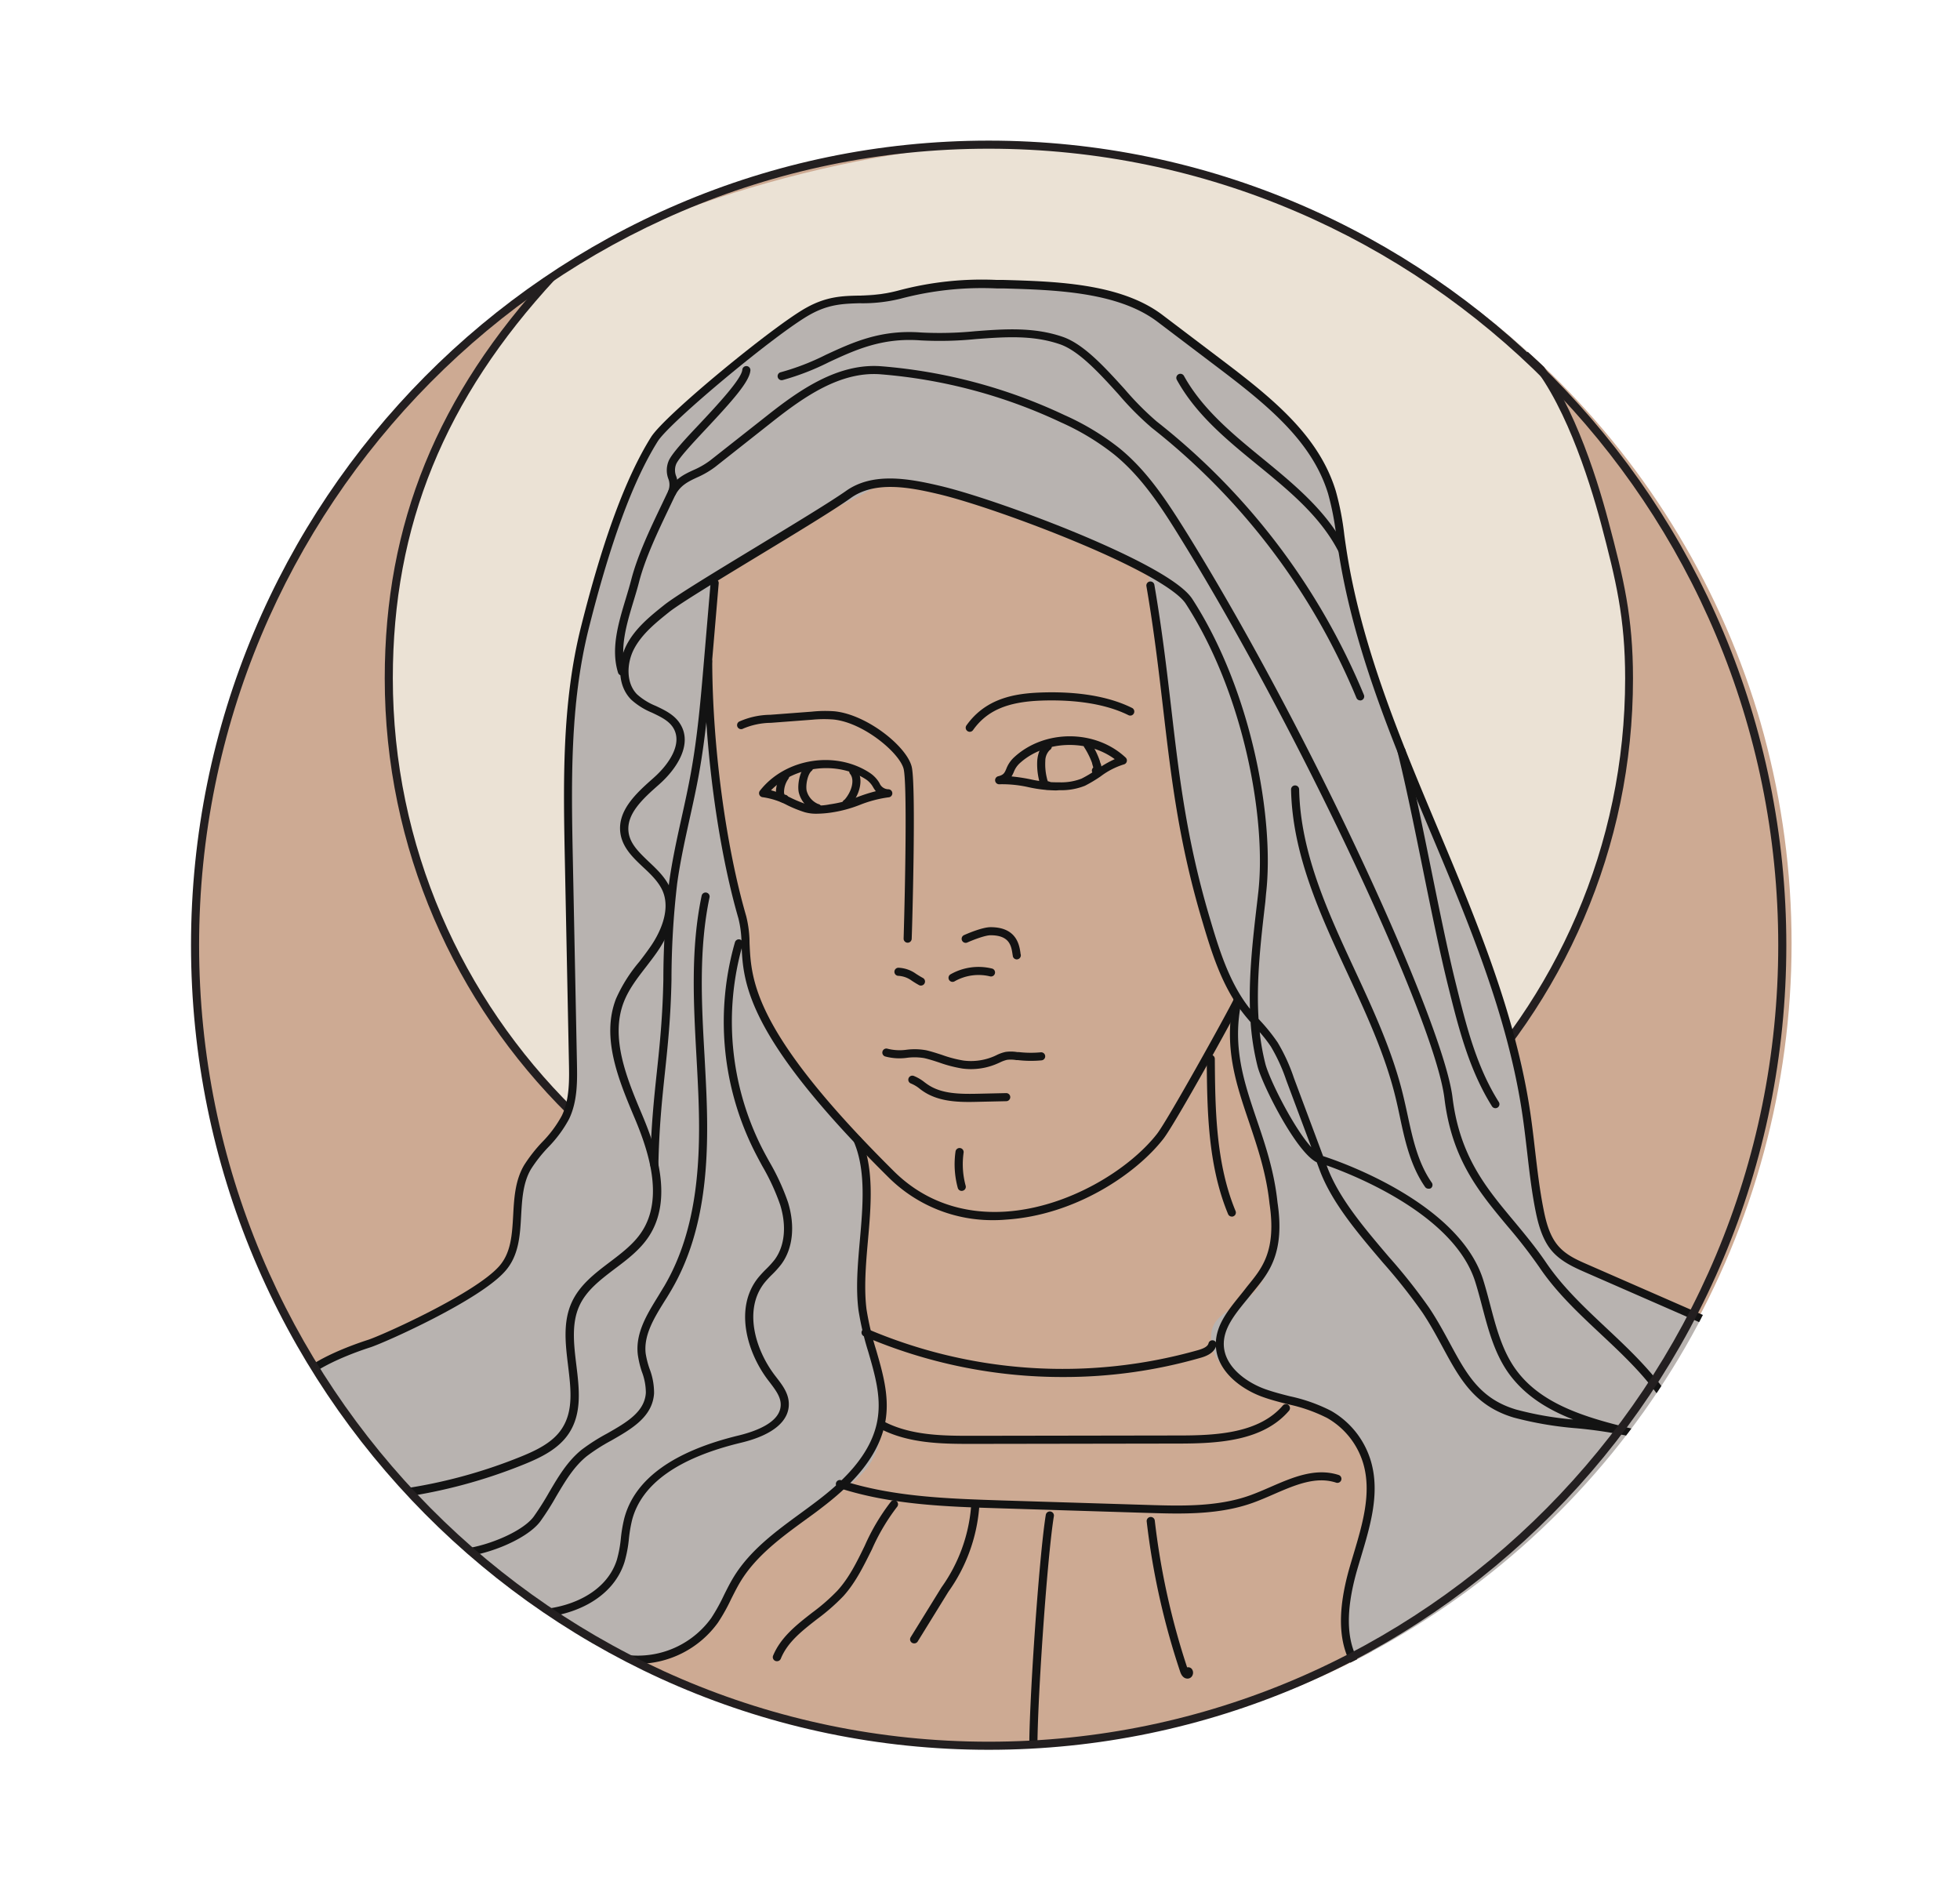 <svg xmlns="http://www.w3.org/2000/svg" xmlns:xlink="http://www.w3.org/1999/xlink" viewBox="0 0 484.83 470.63"><defs><style>.cls-1{fill:none;}.cls-2{clip-path:url(#clip-path);}.cls-3{clip-path:url(#clip-path-2);}.cls-4{clip-path:url(#clip-path-3);}.cls-5{fill:#cdaa93;}.cls-6{fill:#ebe2d5;}.cls-7{fill:#231f20;}.cls-8{fill:#b8b3b0;}.cls-9{fill:#131313;}</style><clipPath id="clip-path"><ellipse class="cls-1" cx="-281.37" cy="790.31" rx="198" ry="198.16"/></clipPath><clipPath id="clip-path-2"><circle class="cls-1" cx="-281.36" cy="789.85" r="198"/></clipPath><clipPath id="clip-path-3"><circle class="cls-1" cx="245.42" cy="234.17" r="198"/></clipPath></defs><g id="Big_Art_Board" data-name="Big Art Board"><polyline class="cls-1" points="190.44 1312.38 510.44 1312.38 510.44 -1541.62 190.44 -1541.62"/></g><g id="Mary"><g class="cls-4"><circle class="cls-1" cx="245.66" cy="232.32" r="198"/><circle class="cls-5" cx="245.17" cy="233.33" r="198"/><path class="cls-6" d="M137.11,68.57c11-11.89,69.91-32.92,113.79-32.92,54.37,0,113.66,35.67,129.38,52.31"/><path class="cls-6" d="M377.77,87.18c8.86,9.38,15.37,27.67,19.16,41.94S403,152.79,403,167.79c0,83.71-68.68,151.57-153.4,151.57S96.17,251.5,96.17,167.79c0-40.37,14.94-71.83,40.5-99.44"/><path class="cls-7" d="M249.58,320.36c-85.14,0-154.41-68.44-154.41-152.57,0-38.27,13-70.08,40.77-100.12L137.4,69c-27.45,29.65-40.23,61-40.23,98.76,0,83,68.37,150.57,152.41,150.57S402,250.81,402,167.79c0-15-2.29-24.34-6-38.41C393,118.21,386.6,98,377,87.86l1.46-1.37c9.85,10.43,16.38,31,19.39,42.37,3.78,14.23,6.09,23.72,6.09,38.93C404,251.92,334.72,320.36,249.58,320.36Z"/><path class="cls-7" d="M313.87,182.47a.75.75,0,0,1-.38-.1c-8.53-5-15.47-12.17-22.19-19.1-4.33-4.45-8.8-9.06-12.05-14.54-3.13-5.28-5-11.17-6.83-16.87l-5-15.61a.75.75,0,1,1,1.43-.45l5,15.61c1.79,5.61,3.64,11.42,6.69,16.55,3.16,5.34,7.57,9.88,11.83,14.27,6.47,6.66,13.14,13.54,21.18,18.43.61-1.25,1.24-2.48,1.85-3.68,2.21-4.3,4.29-8.36,5.29-13.08a41.91,41.91,0,0,0-2.17-24.3c-2.38-5.81-6.1-11.09-9.7-16.2-3.43-4.87-7-9.9-9.42-15.46-.51-1.15-1-2.34-1.43-3.49a40.48,40.48,0,0,0-3.34-7.15c-5.45-8.57-16.5-11.8-26.6-13.83C251.29,80.1,234,78,217.36,76a15.06,15.06,0,0,0-5.52,0,14.54,14.54,0,0,0-5.08,3,26.32,26.32,0,0,1-3.27,2.31,26.35,26.35,0,0,1-4.82,2A18.3,18.3,0,0,0,193,85.88a19,19,0,0,0-3.09,3.28,30.07,30.07,0,0,1-2.11,2.45,30.29,30.29,0,0,1-8.09,5.22c-2.84,1.43-5.53,2.78-7.65,4.89-3.07,3-4.58,7.36-6,11.53-.35,1-.7,2-1.07,3-1.12,3-2.49,5.9-3.8,8.73a96.61,96.61,0,0,0-4.54,10.85c-1.47,4.5-3.33,13.09.65,20.09,1.57,2.77,3.79,4.52,6.09,4.81a.75.75,0,1,1-.19,1.49c-2.77-.36-5.4-2.38-7.2-5.55-3.16-5.57-3.44-13.13-.78-21.3a97.75,97.75,0,0,1,4.61-11c1.3-2.8,2.65-5.69,3.75-8.61.37-1,.72-2,1.06-3,1.51-4.33,3.07-8.81,6.39-12.11a30.42,30.42,0,0,1,8-5.16c2.87-1.44,5.57-2.8,7.71-4.94a26.36,26.36,0,0,0,2-2.33,15.4,15.4,0,0,1,9.45-6.35A25.45,25.45,0,0,0,202.75,80a27,27,0,0,0,3.08-2.19,15.88,15.88,0,0,1,5.63-3.3,16.17,16.17,0,0,1,6.08,0c16.71,2,34,4.12,50.79,7.5,10.4,2.09,21.82,5.45,27.57,14.49a43,43,0,0,1,3.47,7.41c.44,1.14.9,2.32,1.4,3.44,2.38,5.42,5.89,10.39,9.28,15.2,3.64,5.17,7.41,10.52,9.86,16.49a43.47,43.47,0,0,1,2.25,25.18c-1.05,4.91-3.17,9.06-5.42,13.45-.73,1.43-1.48,2.9-2.19,4.39a.74.74,0,0,1-.46.39A.78.78,0,0,1,313.87,182.47Z"/><path class="cls-7" d="M334.23,257.64a1.5,1.5,0,0,1-1.46-1.13c-.17-.68-.34-1.37-.5-2.06-1-4-2-8.06-4.17-11.35a1.5,1.5,0,0,1,.4-2.08,1.51,1.51,0,0,1,2.09.41c2.5,3.73,3.56,8.09,4.59,12.31.17.68.33,1.36.5,2a1.5,1.5,0,0,1-1.08,1.82A1.61,1.61,0,0,1,334.23,257.64Z"/><path class="cls-7" d="M400,338.34a1.47,1.47,0,0,1-1.16-.54c-1.27-1.54-2.48-3.14-3.65-4.69a86.26,86.26,0,0,0-5.94-7.29,1.5,1.5,0,0,1,2.18-2.06,88.5,88.5,0,0,1,6.15,7.54c1.16,1.53,2.35,3.1,3.57,4.59a1.49,1.49,0,0,1-1.15,2.45Z"/><path class="cls-5" d="M197.88,272.9c4,4.59,8.16,7.92,10.13,13.65,2.11,6.15,2.14,15.09,1.76,21.58-.5,8.65-.59,15.77,1.32,24.22,1.44,6.34,3.6,12.07,2.64,18.5-1.35,9.1-5.42,9.43-12.77,15S186,376.08,181.15,383.87c-2.72,4.33-2.66,9.13-5.73,13.21-4.38,5.82-13.86,13.18-21.14,12.77,15.42,7.49,29.32,13,43.87,16.34,11.4,2.61,32.07,6.12,43.77,6.12,41.39,0,56.36-4,98.2-22.46-5-9.31-1.66-21.72,1.76-31.7s2.39-20.94-5.28-28.19c-4.63-4.37-10.19-5.26-16.3-7s-10.56-4.27-11.45-10.57c-1.14-8.07,9.1-18.06,13.21-25.1,6.41-11-8-46.84-12.33-51.52-2.61-2.82,1.79-11.69.88-15.42-2.63-10.84-5.29-17.34-7.92-28.18-2.46-10.1-5-24.51-6.61-34.79-1.53-10-2.31-17.69-3.52-27.74-.65-5.39-5.82-11.21-9.25-15.41-2.77-3.41-7.91-5.2-11.89-7-11.74-5.46-22.09-6.84-34.35-11-3.41-1.16-9.6-4.83-13.21-4.84-5.29,0-10.31,5.42-15,7.92-9.53,5.13-29.11,14.88-35.67,23.78-5.18,7-3,21.18-3.52,29.51a164.64,164.64,0,0,0,11.45,70C186,254.22,189.62,263.3,197.88,272.9Z"/><path class="cls-8" d="M337.05,381.14c2.63-10.12,3.47-22.5-4.35-29.44-5.36-4.75-13.09-5.33-19.95-7.41s-14.09-7.63-13.09-14.72c.74-5.26,7.58-6.33,10.95-10.43,9.85-12,1-32.95-2.64-48-1.41-5.85-2.53-15-2.2-19.38.24-3.15,2.32-1.51.44-5.28a216.11,216.11,0,0,1-8.81-25.1c-6.16-22.9-7.48-50.2-12.77-76.63-.57-2.85-.57-4.13-3.08-5.28-15.41-7.05-23.76-11.83-38.75-15-4.14-.87-20.7-7.33-24.37-5.23a92.33,92.33,0,0,1-11.3,6.11c-7.81,3.67-23,11.56-29.95,16.73-1.76,1.32-1.46,10.28-2.2,21.29-1.41,21.11,3.61,43.64,8.81,64.14.66,2.62.65,12.43,1.32,15,4.28,16.27,5.59,11.25,14.53,26,2.12,3.49,11,13.21,13.21,14.53-.8,4.93,2,6.54,1.76,12.33-.44,13.2-6.16,18.49,1.77,41.83,2.19,6.46,2.86,14.24.78,20.73-3.67,11.44-18.3,14.56-26.89,23S178.89,403,168.22,408.09c-10.36,4.94-22.51-1-31.82-7.78-23.84-17.23-40.68-35.37-59.62-60.91,13.65-7,29.94-13.21,39.19-18.94,4.72-2.92,5.91-3.14,9.21-7.6,3.72-5,2.25-12.05,3.48-18.19,1.92-9.52,12.32-16,13.45-25.67.72-6.23-1-30.15-1-37.93,0-34.79-1-52.51,5.68-85.39,2.69-13.26,10.37-28.11,15.46-37.48,3.62-6.65,6.53-6,13.65-12.33,9.82-8.73,19-16.77,28.63-20.69,6.35-2.58,11.43-2.12,15-2.65,5.74-.86,9.15-1.69,20.25-2.64,8.25-.7,26.85-.56,34.56,2.43,11.08,4.3,22.65,14.53,32.38,21.35.46.32,9,6.75,12.33,10.57,2.65,3,6.8,8.18,8.37,11.89,6.85,16.2,5,31.83,11,48.35,7.44,20.35,13.1,37.63,22.86,56.9,6.17,12.19,9.07,24.11,13.65,37,5,14,2.28,34.73,7.92,48.44,2.81,6.81,11,6.92,18.06,10.57s16.73,8.36,20,7.73c-3.2,20.4-19,36.21-34.44,50-11.66,10.41-23.65,20.61-37,28.85-6.21,3.83-13.83,11.37-16.27,2.12C331.15,398.29,335.13,388.55,337.05,381.14Z"/><path class="cls-9" d="M246,301.78a36.37,36.37,0,0,1-26.21-10.58c-35.38-35-36-48.18-36.37-57.81a26.18,26.18,0,0,0-.76-6.23c-5.1-17.56-8.43-42.51-8.48-63.58a1,1,0,0,1,1-1h0a1,1,0,0,1,1,1c.05,20.89,3.35,45.63,8.4,63a27.82,27.82,0,0,1,.83,6.7c.41,9.31,1,22,35.78,56.48,7.27,7.18,16.78,10.6,27.53,9.91,15.56-1,30.64-10.45,37.49-19.24,2.59-3.33,17-29.24,19.09-33.51a1,1,0,1,1,1.8.87c-1.78,3.7-16.4,30.12-19.31,33.86-6.91,8.87-22,18.92-38.94,20Q247.36,301.78,246,301.78Z"/><path class="cls-9" d="M304.71,300.9a1,1,0,0,1-.93-.62c-5.08-12.24-5.18-26.13-5.28-38.39a1,1,0,0,1,1-1h0a1,1,0,0,1,1,1c.09,12.07.2,25.75,5.13,37.63a1,1,0,0,1-.92,1.39Z"/><path class="cls-9" d="M99,370.33a1,1,0,0,1-.14-2,126.48,126.48,0,0,0,30.09-8.1c3.91-1.59,7.83-3.52,10-6.83,2.93-4.4,2.27-9.86,1.57-15.64-.64-5.28-1.31-10.74.88-15.59,1.95-4.33,5.75-7.22,9.42-10,2.94-2.23,6-4.54,7.94-7.54,5.47-8.33,1.66-19.91-1.69-27.9l-.15-.35c-3.88-9.25-8.28-19.74-4.54-29.36a37.71,37.71,0,0,1,5.77-9.16c1-1.29,2-2.62,2.94-4,1.61-2.37,5.1-8.45,2.76-13.64-1-2.17-2.88-4-4.72-5.7-2.54-2.39-5.16-4.87-5.67-8.48-.79-5.67,4.16-10.05,8.13-13.57l.12-.11c3.85-3.41,7.15-8.43,4.87-12.27-1.09-1.83-3.13-2.79-5.29-3.82a17.45,17.45,0,0,1-5.17-3.24c-3.66-3.73-3.15-9.62-1.13-13.51,2.16-4.18,5.95-7.2,9.29-9.87,2.93-2.33,12.42-8.09,22.48-14.19,9-5.48,18.41-11.16,22.46-14,6.59-4.72,15.47-3.14,23.27-1.3,8,1.89,22.21,6.83,34.62,12,10.94,4.58,24.65,11.07,27.83,16,14.7,22.74,20.37,54.53,18.23,72.9L313,223c-1.12,9.61-2.28,19.47-1.68,29l.44.49a45.36,45.36,0,0,1,4.3,5.37,44.73,44.73,0,0,1,4,8.75l7.23,19.34c5.14,1.63,33.66,11.86,39.58,30.55.65,2.08,1.22,4.23,1.77,6.32,1.44,5.47,2.93,11.13,6.18,15.71,5.95,8.38,16.37,11.77,27.63,14.53.63.14,1.26.29,1.88.46a1,1,0,0,1,.72,1.21,1,1,0,0,1-1.21.73l-1.84-.45a111.38,111.38,0,0,0-12-1.75,87.29,87.29,0,0,1-15.52-2.64c-9.77-2.9-13.42-9.64-17.64-17.45-1.51-2.78-3.06-5.65-5-8.56a140.63,140.63,0,0,0-9.78-12.35c-6.2-7.28-12.62-14.81-15.62-22.85l-.72-1.93c-5.14-2.5-13.5-19.22-14.65-23.74a62.67,62.67,0,0,1-1.72-10.93c-.68-.78-1.37-1.59-2-2.42-5.28-6.79-7.83-15.41-10.08-23-5.74-19.37-7.58-35.23-9.54-52-1.11-9.5-2.25-19.32-4.15-30.41a1,1,0,0,1,.81-1.15,1,1,0,0,1,1.16.82c1.91,11.14,3.06,21,4.17,30.5,1.94,16.7,3.78,32.48,9.47,51.68,2.2,7.43,4.69,15.86,9.74,22.36l.26.33c-.28-8.82.78-17.85,1.82-26.69l.22-1.93c2.1-18-3.47-49.24-17.92-71.58-2.23-3.44-12-9-26.92-15.21-12.13-5.08-26.55-10.09-34.31-11.92-7.37-1.75-15.74-3.25-21.65,1-4.11,2.94-13.5,8.64-22.58,14.14-9.56,5.8-19.45,11.79-22.27,14-3.18,2.55-6.8,5.43-8.77,9.23-1.75,3.38-2.05,8.3.78,11.18a15.71,15.71,0,0,0,4.61,2.85c2.33,1.1,4.75,2.25,6.14,4.6,2.92,4.88-.8,10.84-5.26,14.79l-.11.1c-3.81,3.37-8.12,7.19-7.48,11.81.41,2.91,2.67,5,5.06,7.3,2,1.87,4,3.8,5.17,6.33,2.65,5.89-.69,12.29-2.93,15.58-.94,1.4-2,2.75-3,4.06-2.19,2.83-4.25,5.5-5.48,8.66-3.45,8.87.78,19,4.52,27.87l.14.34c3.53,8.42,7.52,20.65,1.53,29.78-2.16,3.29-5.34,5.7-8.41,8-3.64,2.77-7.07,5.37-8.81,9.24-1.95,4.34-1.33,9.52-.72,14.53.72,5.89,1.46,12-1.88,17-2.51,3.76-6.75,5.86-11,7.58a128.86,128.86,0,0,1-30.56,8.22Zm229.16-82.09.15.4c2.88,7.71,9.18,15.1,15.27,22.26a138.22,138.22,0,0,1,9.92,12.53c2,3,3.57,5.9,5.1,8.72,4.17,7.72,7.47,13.82,16.45,16.48a81,81,0,0,0,14.1,2.46c-6.45-2.51-12.06-6-16-11.48-3.46-4.87-5-10.71-6.49-16.35-.54-2.06-1.1-4.19-1.74-6.22C359.71,300.48,335.1,290.69,328.16,288.24Zm-16.56-33a56.55,56.55,0,0,0,1.41,7.9c1,3.86,7,15.85,11.36,20.61l-6.19-16.55a43.58,43.58,0,0,0-3.82-8.36A33.71,33.71,0,0,0,311.6,255.28Z"/><path class="cls-9" d="M73.37,343.51a1,1,0,0,1-.45-.11,1,1,0,0,1-.44-1.34c2.62-5.2,14.86-9.48,18.55-10.67,3.47-1.12,26.46-11.43,32.45-18.22,2.94-3.33,3.19-7.82,3.46-12.58.23-4.25.48-8.65,2.72-12.43a37.84,37.84,0,0,1,4.47-5.7,28.82,28.82,0,0,0,4.86-6.55c1.93-4.05,1.83-8.89,1.74-13.17l-1-49.65c-.39-19.19-.8-39,4-58.1,5.42-21.6,11.09-36.93,17.31-46.88,3.42-5.46,30.46-27.62,38.41-32,5-2.79,8.93-2.92,13.06-3a37.28,37.28,0,0,0,9.67-1.24,80.15,80.15,0,0,1,24.47-2.63l1.66,0c12.87.37,28.9.83,39.23,8.65l15.18,11.5c12.73,9.64,23.61,18.71,27.69,32a69,69,0,0,1,2.13,11c.12.84.23,1.68.36,2.51,3.56,24.3,13.32,47.53,22.76,70s19.24,45.78,22.87,70.24c.46,3.11.83,6.27,1.18,9.33.57,4.85,1.15,9.87,2.12,14.71.64,3.24,1.53,6.57,3.64,9s5.05,3.61,7.74,4.79l30.54,13.36a1,1,0,1,1-.8,1.83l-30.54-13.36c-2.88-1.26-6.13-2.68-8.44-5.3s-3.41-6.38-4.11-9.89c-1-4.93-1.57-10-2.13-14.88-.35-3-.72-6.19-1.18-9.26-3.59-24.22-13.32-47.37-22.73-69.76-9.49-22.57-19.3-45.92-22.9-70.47-.13-.84-.24-1.68-.36-2.53a67.92,67.92,0,0,0-2.06-10.67c-3.91-12.69-14.54-21.52-27-30.95l-15.18-11.5c-9.82-7.44-25.49-7.89-38.08-8.25l-1.66,0a78.51,78.51,0,0,0-23.87,2.55A39.05,39.05,0,0,1,212.53,75c-4,.13-7.54.24-12.14,2.8-8.29,4.61-34.7,26.59-37.69,31.36-6.12,9.77-11.7,24.91-17.07,46.31-4.71,18.8-4.31,38.51-3.92,57.57l1,49.65c.09,4.5.2,9.59-1.94,14.07a30.83,30.83,0,0,1-5.17,7,35.7,35.7,0,0,0-4.24,5.38c-2,3.36-2.22,7.51-2.45,11.53-.27,4.88-.55,9.94-4,13.78-6.34,7.19-29.66,17.61-33.33,18.8-6.9,2.22-15.58,6.09-17.39,9.67A1,1,0,0,1,73.37,343.51Z"/><path class="cls-9" d="M411.84,346.79a1,1,0,0,1-.84-.44c-4.11-6.15-9.67-11.37-15.05-16.41s-11-10.3-15.2-16.55a127.15,127.15,0,0,0-7.87-10.14c-7.06-8.47-13.73-16.46-15.58-31.58-2.41-19.67-36.55-92.13-65.23-138.46-5-8.14-9.75-15.31-16.4-20.75a61.76,61.76,0,0,0-13.24-8,128.66,128.66,0,0,0-44.57-11.88c-10-.8-19.07,5.64-26.82,11.75L176.9,115.49a22.32,22.32,0,0,1-4.5,2.61c-2.15,1-4,1.9-5.29,4.24a1,1,0,0,1-1.75-1c1.59-2.91,3.82-4,6.18-5.08a20.25,20.25,0,0,0,4.12-2.37l14.14-11.14c8-6.33,17.54-13,28.22-12.16a130.51,130.51,0,0,1,45.26,12.06,63.37,63.37,0,0,1,13.65,8.23c6.89,5.63,11.7,13,16.84,21.25,31.11,50.25,63.29,121.06,65.52,139.27,1.78,14.53,8.26,22.31,15.13,30.54,2.66,3.2,5.42,6.51,8,10.3,4.1,6.07,9.6,11.22,14.91,16.21s11.1,10.41,15.35,16.75a1,1,0,0,1-.28,1.39A.94.94,0,0,1,411.84,346.79Z"/><path class="cls-9" d="M153.88,167.07a1,1,0,0,1-1-.7c-1.83-5.92.08-12.24,1.93-18.35.48-1.6.94-3.12,1.33-4.62,1.58-6.11,4.73-12.71,7.52-18.54l1.63-3.43a4,4,0,0,0,0-3.09,6,6,0,0,1,.16-4.45c.87-1.86,4-5.24,7.69-9.14,4.34-4.63,10.27-11,10.48-13.29a1,1,0,0,1,2,.17c-.24,2.8-4.52,7.55-11,14.48-3.25,3.47-6.6,7.06-7.34,8.63a4,4,0,0,0,0,3.09,6,6,0,0,1-.16,4.45l-1.64,3.45c-2.74,5.74-5.85,12.25-7.39,18.17-.39,1.54-.88,3.15-1.35,4.7-1.76,5.82-3.58,11.85-1.93,17.18a1,1,0,0,1-.66,1.25A1,1,0,0,1,153.88,167.07Z"/><path class="cls-9" d="M161.85,289.07h0a1,1,0,0,1-1-1c.18-9.25.91-16.21,1.63-22.95s1.43-13.63,1.61-22.79a206.24,206.24,0,0,1,1.43-24.11c.75-5.42,1.94-10.84,3.1-16.08.8-3.6,1.62-7.32,2.28-11,1.66-9.12,2.46-18.53,3.23-27.64l1.65-19.39a1,1,0,0,1,2,.17l-1.65,19.39c-.77,9.15-1.58,18.62-3.25,27.83-.67,3.71-1.5,7.45-2.3,11.06-1.15,5.2-2.33,10.58-3.07,15.93a205.72,205.72,0,0,0-1.41,23.87c-.18,9.25-.91,16.22-1.63,23s-1.43,13.62-1.61,22.78A1,1,0,0,1,161.85,289.07Z"/><path class="cls-9" d="M336.46,173.23a1,1,0,0,1-.93-.62,165.55,165.55,0,0,0-50.65-66.82,74.61,74.61,0,0,1-8.12-8.17c-4.6-5.08-9.81-10.84-14.57-12.47-6.79-2.33-13.61-1.82-20.83-1.28a89.34,89.34,0,0,1-13.63.32c-9.53-.72-16.19,2.37-22.64,5.36A63.2,63.2,0,0,1,193.63,94a1,1,0,1,1-.48-1.94,60.08,60.08,0,0,0,11.1-4.29c6.68-3.09,13.58-6.3,23.63-5.53a89.52,89.52,0,0,0,13.33-.32c7.1-.54,14.45-1.09,21.63,1.38,5.25,1.8,10.41,7.5,15.4,13a73,73,0,0,0,7.88,7.94,167.59,167.59,0,0,1,51.26,67.63,1,1,0,0,1-.92,1.38Z"/><path class="cls-9" d="M332,137a1,1,0,0,1-.89-.55c-4.45-8.71-12.34-15.17-20-21.42s-15.26-12.49-20-21.07a1,1,0,0,1,1.75-1c4.55,8.24,12.15,14.47,19.51,20.49,7.79,6.38,15.84,13,20.48,22.06a1,1,0,0,1-.44,1.35A1,1,0,0,1,332,137Z"/><path class="cls-9" d="M353.34,294a1,1,0,0,1-.83-.43c-3.6-5.19-5-11.46-6.27-17.52-.34-1.61-.7-3.27-1.1-4.88-2.59-10.53-7.33-20.73-11.9-30.6-6.67-14.37-13.56-29.24-13.88-45.31a1,1,0,0,1,1-1,1,1,0,0,1,1,1c.31,15.65,7.11,30.32,13.69,44.51,4.62,9.95,9.39,20.24,12,31,.4,1.64.77,3.32,1.12,4.94,1.27,5.87,2.58,11.93,6,16.8a1,1,0,0,1-.25,1.39A1,1,0,0,1,353.34,294Z"/><path class="cls-9" d="M369.91,274.09a1,1,0,0,1-.85-.47c-5.71-9.08-8.31-19.54-10.83-29.66-2.09-8.41-4.22-18.9-6.27-29s-4.17-20.58-6.25-28.95a1,1,0,1,1,1.94-.48c2.09,8.41,4.22,18.9,6.27,29s4.17,20.58,6.25,28.95c2.48,10,5,20.27,10.58,29.08a1,1,0,0,1-.31,1.38A1,1,0,0,1,369.91,274.09Z"/><path class="cls-9" d="M157.67,411.52a22.2,22.2,0,0,1-6-.81,1,1,0,0,1,.54-1.92,22.39,22.39,0,0,0,23.72-8.59,45.5,45.5,0,0,0,3.11-5.59c.77-1.54,1.56-3.13,2.49-4.64,4.05-6.58,10.39-11.22,16.52-15.7q1.94-1.41,3.83-2.84c5.93-4.49,14-11.54,15.27-20.89.76-5.4-.76-10.64-2.37-16.19a71.45,71.45,0,0,1-2.42-10.28c-.71-5.44-.18-11.49.34-17.34.75-8.49,1.52-17.26-1.48-24.32a1,1,0,0,1,.53-1.32,1,1,0,0,1,1.31.53c3.2,7.52,2.4,16.56,1.63,25.29-.51,5.74-1,11.68-.35,16.9a69.83,69.83,0,0,0,2.36,10c1.6,5.51,3.25,11.2,2.43,17-1.42,10.09-9.83,17.5-16,22.2-1.27,1-2.56,1.91-3.86,2.86-6,4.37-12.15,8.89-16,15.14-.88,1.43-1.66,3-2.41,4.48a45.92,45.92,0,0,1-3.26,5.83A24.54,24.54,0,0,1,157.67,411.52Z"/><path class="cls-9" d="M131.39,400.15c-.91,0-1.81,0-2.69-.12a1,1,0,1,1,.17-2c9.58.83,20.8-3.08,23.71-12.2a29.78,29.78,0,0,0,1-5.38,36.19,36.19,0,0,1,.83-4.87c2.54-9.72,12.12-16.65,28.46-20.58,4-1,10.63-3.27,10.23-8-.16-1.79-1.41-3.4-2.61-5l-.44-.57c-5.36-7-8.43-18-2.52-25.39a27.79,27.79,0,0,1,2-2.17,23.45,23.45,0,0,0,2.09-2.31c2.49-3.36,3-8.31,1.36-13.58a54.49,54.49,0,0,0-4.45-9.63c-.68-1.26-1.36-2.52-2-3.8a71.3,71.3,0,0,1-4.73-51.5,1,1,0,1,1,1.92.56,69.25,69.25,0,0,0,4.6,50c.63,1.26,1.31,2.5,2,3.74a56.72,56.72,0,0,1,4.6,10c1.81,5.89,1.21,11.48-1.67,15.36a24,24,0,0,1-2.27,2.53,24.35,24.35,0,0,0-1.85,2c-5.25,6.59-2.36,16.5,2.54,22.93l.43.56c1.32,1.71,2.81,3.64,3,6,.39,4.59-3.78,8.17-11.75,10.09-15.57,3.74-24.65,10.18-27,19.14a35,35,0,0,0-.78,4.6,31.28,31.28,0,0,1-1.08,5.75C151.54,395.7,141.09,400.15,131.39,400.15Z"/><path class="cls-9" d="M111.88,385.24a10.56,10.56,0,0,1-5.45-1.2,1,1,0,0,1-.34-1.37,1,1,0,0,1,1.37-.34c5.2,3.15,20.75-2.09,24.54-7.2a68.92,68.92,0,0,0,3.81-6c2.23-3.8,4.54-7.72,8.06-10.56a47.87,47.87,0,0,1,6.27-4c4.79-2.73,9.31-5.31,9.62-10.08a14.67,14.67,0,0,0-1-5.25,23.46,23.46,0,0,1-1-4.28c-.58-5.27,2.27-9.86,5-14.3.52-.84,1-1.67,1.52-2.5,8.53-14.48,9.07-32,8.47-47.3-.13-3.21-.3-6.49-.48-9.67-.72-13.11-1.46-26.67,1.31-39.73a1,1,0,0,1,1.95.41c-2.71,12.8-2,26.23-1.26,39.21.17,3.18.35,6.47.48,9.7.61,15.56.05,33.47-8.74,48.39-.5.85-1,1.69-1.56,2.55-2.58,4.15-5.25,8.44-4.74,13a21.42,21.42,0,0,0,1,3.91,16.51,16.51,0,0,1,1.08,6c-.38,5.84-5.59,8.81-10.63,11.69a45.9,45.9,0,0,0-6,3.83c-3.24,2.62-5.36,6.21-7.6,10a66.13,66.13,0,0,1-3.93,6.17C130.21,380.89,119.41,385.24,111.88,385.24Z"/><path class="cls-9" d="M336.65,414.43a1,1,0,0,1-.78-.37c-4.79-5.9-5.44-14.57-2-26.49.29-1,.59-2,.89-3,2.25-7.51,4.58-15.27,2.47-22.55a19.28,19.28,0,0,0-8.95-11.31,39.37,39.37,0,0,0-9.72-3.4c-2.1-.54-4.27-1.09-6.35-1.85-5.22-1.9-11.36-6.4-11.46-12.83-.08-4.69,2.91-8.4,5.81-12,.54-.67,1.08-1.33,1.59-2,.31-.41.65-.82,1-1.25,3.09-3.85,6.6-8.22,4.88-19.69-.8-7.58-3-14-5.07-20.18-3.25-9.58-6.32-18.62-3.78-30.37a1,1,0,0,1,1.95.42c-2.42,11.21.57,20,3.72,29.31,2.14,6.29,4.35,12.8,5.16,20.56,1.85,12.3-2.12,17.24-5.3,21.2-.34.42-.66.82-1,1.22q-.79,1-1.62,2c-2.68,3.31-5.44,6.73-5.37,10.69.09,5.42,5.52,9.31,10.14,11,2,.72,4.11,1.27,6.17,1.79a41.2,41.2,0,0,1,10.2,3.6,21.25,21.25,0,0,1,9.89,12.5c2.28,7.84-.14,15.89-2.47,23.67-.3,1-.6,2-.89,3-3.26,11.24-2.73,19.31,1.62,24.67a1,1,0,0,1-.77,1.63Z"/><path class="cls-9" d="M237.92,294.55a1,1,0,0,1-1-.74,22.17,22.17,0,0,1-.56-9,1,1,0,1,1,2,.28,20.16,20.16,0,0,0,.51,8.18,1,1,0,0,1-.7,1.23A1.26,1.26,0,0,1,237.92,294.55Z"/><path class="cls-9" d="M263,340.58a124.36,124.36,0,0,1-49.29-10.08,1,1,0,0,1-.52-1.32,1,1,0,0,1,1.32-.51,123,123,0,0,0,81.88,5.25c1-.29,2.33-.77,2.55-1.67a1,1,0,0,1,1.21-.73,1,1,0,0,1,.73,1.21c-.52,2.12-3,2.84-3.94,3.11A122.24,122.24,0,0,1,263,340.58Z"/><path class="cls-9" d="M291.14,374.34c-2.5,0-4.95-.08-7.31-.15l-36.3-1.13c-13.32-.41-27.09-.83-40.08-5.06a1,1,0,0,1-.64-1.26,1,1,0,0,1,1.26-.64c12.72,4.14,26.34,4.56,39.52,5l36.3,1.12c8,.25,17.16.53,25.21-2.33,1.68-.6,3.42-1.35,5.1-2.08,5.49-2.39,11.18-4.86,16.93-3a1,1,0,0,1,.64,1.27,1,1,0,0,1-1.26.63c-5-1.65-10.13.56-15.52,2.9-1.71.75-3.48,1.51-5.22,2.13C303.78,373.87,297.33,374.34,291.14,374.34Z"/><path class="cls-9" d="M255.62,435.07a1,1,0,0,1-1-1c-.28-10.34,2.39-49.19,4.07-59.39a1,1,0,0,1,2,.32c-1.68,10.14-4.33,48.74-4.05,59a1,1,0,0,1-1,1Z"/><path class="cls-9" d="M226.12,406.46a1,1,0,0,1-.53-.15,1,1,0,0,1-.32-1.38l7.61-12.31a39.88,39.88,0,0,0,7.32-19.86,1,1,0,1,1,2,.3,41.55,41.55,0,0,1-7.59,20.61L227,406A1,1,0,0,1,226.12,406.46Z"/><path class="cls-9" d="M192.16,410.87a1,1,0,0,1-.92-1.39c1.92-4.59,5.86-7.65,9.67-10.62a48.57,48.57,0,0,0,6.23-5.44c2.89-3.18,4.77-7,6.76-11.1a52,52,0,0,1,6.43-10.85,1,1,0,1,1,1.53,1.28,50.79,50.79,0,0,0-6.17,10.44c-2,4-4,8.18-7.07,11.58a50.51,50.51,0,0,1-6.48,5.67c-3.77,2.94-7.34,5.71-9,9.81A1,1,0,0,1,192.16,410.87Z"/><path class="cls-9" d="M293.78,415.17h-.06c-.57,0-1.34-.34-1.79-1.7a183.2,183.2,0,0,1-8.28-37.16,1,1,0,0,1,2-.22,181.85,181.85,0,0,0,8,36.3,1.19,1.19,0,0,1,1.09.32,1.5,1.5,0,0,1,.24,1.63A1.32,1.32,0,0,1,293.78,415.17Z"/><path class="cls-9" d="M239.71,357.12c-7.08,0-14.92-.18-21.73-3.62a1,1,0,0,1,.91-1.79c6.78,3.44,14.91,3.42,22.09,3.41l50.76-.08c9.32,0,19.75-.6,25.59-7.42a1,1,0,0,1,1.52,1.3c-6.39,7.46-17.34,8.1-27.1,8.12l-50.77.08Z"/><path class="cls-9" d="M224.52,233.16h0a1,1,0,0,1-1-1c.39-13,.89-38.47,0-42-1-3.92-9.88-11.43-17.32-12.2A29.85,29.85,0,0,0,201,178l-10.33.78a18,18,0,0,0-6.82,1.42,1,1,0,1,1-.92-1.77,19.37,19.37,0,0,1,7.59-1.64l10.33-.78a31,31,0,0,1,5.62-.08c8,.83,17.82,8.68,19.05,13.71,1.15,4.68.08,41,0,42.54A1,1,0,0,1,224.52,233.16Z"/><path class="cls-9" d="M235.62,242.85a1,1,0,0,1-.86-.5,1,1,0,0,1,.37-1.37,14,14,0,0,1,10.16-1.45,1,1,0,1,1-.46,1.94,12,12,0,0,0-8.71,1.25A1,1,0,0,1,235.62,242.85Z"/><path class="cls-9" d="M227.81,243.77a1,1,0,0,1-.49-.13c-.78-.43-1.34-.79-1.79-1.09a6.16,6.16,0,0,0-3.41-1.2,1,1,0,0,1-.87-1.12,1,1,0,0,1,1.12-.87,8,8,0,0,1,4.25,1.52c.45.28.95.61,1.67,1a1,1,0,0,1-.48,1.88Z"/><path class="cls-9" d="M251.53,237.29a1,1,0,0,1-1-.82c0-.16-.06-.33-.08-.53-.3-1.95-.7-4.62-5.41-4.62h0c-1.44,0-4.6,1.27-5.7,1.76a1,1,0,1,1-.82-1.82c.44-.2,4.39-1.94,6.52-1.94,6.43,0,7.1,4.43,7.38,6.33,0,.17.05.32.08.46a1,1,0,0,1-.81,1.16A.55.55,0,0,1,251.53,237.29Z"/><path class="cls-9" d="M239.88,181a1,1,0,0,1-.58-.19,1,1,0,0,1-.24-1.39c4.81-6.76,12-7.91,18.44-8.14s15.34.25,22.5,3.8a1,1,0,1,1-.89,1.79c-6.78-3.36-15.45-3.81-21.54-3.59-8.41.3-13.45,2.48-16.88,7.3A1,1,0,0,1,239.88,181Z"/><path class="cls-9" d="M240.2,264.43a16.77,16.77,0,0,1-2.12-.14,32.31,32.31,0,0,1-5.69-1.47c-1.23-.41-2.5-.82-3.75-1.11a14.43,14.43,0,0,0-4.22-.09,13.59,13.59,0,0,1-5.48-.33,1,1,0,1,1,.63-1.9,12.23,12.23,0,0,0,4.71.24,15.89,15.89,0,0,1,4.81.13c1.34.31,2.65.74,3.92,1.15a29.78,29.78,0,0,0,5.33,1.4,14.48,14.48,0,0,0,7.58-1.07l.54-.25a9.51,9.51,0,0,1,2.3-.82,9.62,9.62,0,0,1,2.89.05l.4,0a26.33,26.33,0,0,0,5.4.05,1,1,0,0,1,1.09.91,1,1,0,0,1-.91,1.08,28.2,28.2,0,0,1-5.81-.06l-.41,0a7.81,7.81,0,0,0-2.3-.07,8,8,0,0,0-1.81.67l-.59.26A16.27,16.27,0,0,1,240.2,264.43Z"/><path class="cls-9" d="M239.65,272.55c-3.69,0-7.78-.34-11.15-2.55-.35-.23-.69-.47-1-.72a8.7,8.7,0,0,0-2.15-1.29,1,1,0,1,1,.66-1.89,10.52,10.52,0,0,1,2.67,1.56c.31.23.62.46.94.67,3.38,2.21,7.69,2.3,12.56,2.18l6.72-.15a1,1,0,0,1,0,2l-6.73.15C241.38,272.53,240.53,272.55,239.65,272.55Z"/><path class="cls-9" d="M261.25,195.5a33.69,33.69,0,0,1-6.78-.79,29.73,29.73,0,0,0-7.16-.74,1,1,0,0,1-.29-2c1.26-.34,1.48-.83,1.9-1.81a7.5,7.5,0,0,1,1.87-2.8c7.5-7,20.16-7,27.64,0a1,1,0,0,1-.45,1.71,18.59,18.59,0,0,0-5.72,2.95,34,34,0,0,1-3.88,2.32,15.7,15.7,0,0,1-6.31,1.1Zm-11-3.46a44,44,0,0,1,4.61.7,30.22,30.22,0,0,0,7.16.75,13.83,13.83,0,0,0,5.51-.91,30.16,30.16,0,0,0,3.64-2.18,28.53,28.53,0,0,1,4.57-2.64c-6.77-5-17.36-4.68-23.58,1.09a5.66,5.66,0,0,0-1.4,2.14A8.42,8.42,0,0,1,250.24,192Z"/><path class="cls-9" d="M259.17,195.32a1,1,0,0,1-.25,0,1.69,1.69,0,0,1-.65-.2,3.22,3.22,0,0,1-1.26-2.22,16.52,16.52,0,0,1-.43-4.85c.14-1.61.78-3.58,2.15-4.3a1,1,0,0,1,.93,1.77,3.81,3.81,0,0,0-1.09,2.71,14.23,14.23,0,0,0,.4,4.25,3.24,3.24,0,0,0,.24.76,1.05,1.05,0,0,1,1,1h0v.05h0A1,1,0,0,1,259.17,195.32Zm-1-1Z"/><path class="cls-9" d="M271.08,191.59a1,1,0,0,1-.65-1.75c-.05-.19-.11-.43-.16-.58s-.12-.44-.16-.62a19.54,19.54,0,0,0-1.93-3.84,1,1,0,0,1,1.7-1.05,20.52,20.52,0,0,1,2.19,4.5c0,.13.08.29.12.45a2.67,2.67,0,0,1,0,2.31,1.37,1.37,0,0,1-1,.58Z"/><path class="cls-9" d="M202,201.26a10.27,10.27,0,0,1-3-.39,31,31,0,0,1-4.2-1.69,18.62,18.62,0,0,0-6.1-2,1,1,0,0,1-.72-1.62c6.31-8.06,18.81-10,27.3-4.32a7.59,7.59,0,0,1,2.29,2.48,2.4,2.4,0,0,0,2.16,1.49,1,1,0,0,1,0,2,30.15,30.15,0,0,0-7,1.85,32,32,0,0,1-7.39,1.95A27,27,0,0,1,202,201.26Zm-11.25-5.79a27.64,27.64,0,0,1,4.94,1.89,30.43,30.43,0,0,0,3.92,1.59,13.83,13.83,0,0,0,5.59,0,30.15,30.15,0,0,0,7-1.85,41,41,0,0,1,4.45-1.41,7.34,7.34,0,0,1-.68-1,5.61,5.61,0,0,0-1.71-1.89C207.14,188.14,196.62,189.43,190.71,195.47Z"/><path class="cls-9" d="M194,198.56a1.82,1.82,0,0,1-1.25-.51,3.07,3.07,0,0,1-.81-2.24,7.82,7.82,0,0,1,1.44-4.33,1,1,0,0,1,1.39-.24,1,1,0,0,1,.24,1.4,5.75,5.75,0,0,0-1.07,3.22,1.35,1.35,0,0,0,.15.69,1,1,0,0,1,0,2Zm.13-2h0Z"/><path class="cls-9" d="M202.06,200.8a1.18,1.18,0,0,1-.31-.05,6.87,6.87,0,0,1-4.18-4.83c-.35-1.81.21-5.35,1.91-6.79a1,1,0,1,1,1.3,1.52c-1,.81-1.52,3.48-1.25,4.89a4.93,4.93,0,0,0,2.84,3.31,1,1,0,0,1-.31,2Z"/><path class="cls-9" d="M209.33,199.81a.84.84,0,0,1-.35-.07,1,1,0,0,1-.65-.87,1.14,1.14,0,0,1,.29-.85,1.26,1.26,0,0,1,.32-.26c1.62-1.84,2.56-4.73,1.39-6.29a1,1,0,1,1,1.59-1.2c1.64,2.16.92,5.46-.77,7.91,0,0,0,.08,0,.12a1.18,1.18,0,0,1-.29.85,1.28,1.28,0,0,1-.9.42A1,1,0,0,1,209.33,199.81Z"/><circle class="cls-1" cx="245.66" cy="234.32" r="198"/></g><path class="cls-7" d="M244.56,432.78c-108.8,0-197.31-89.27-197.31-199s88.51-199,197.31-199,197.31,89.27,197.31,199S353.36,432.78,244.56,432.78Zm0-396c-107.69,0-195.31,88.38-195.31,197s87.62,197,195.31,197,195.31-88.37,195.31-197S352.25,36.78,244.56,36.78Z"/></g></svg>